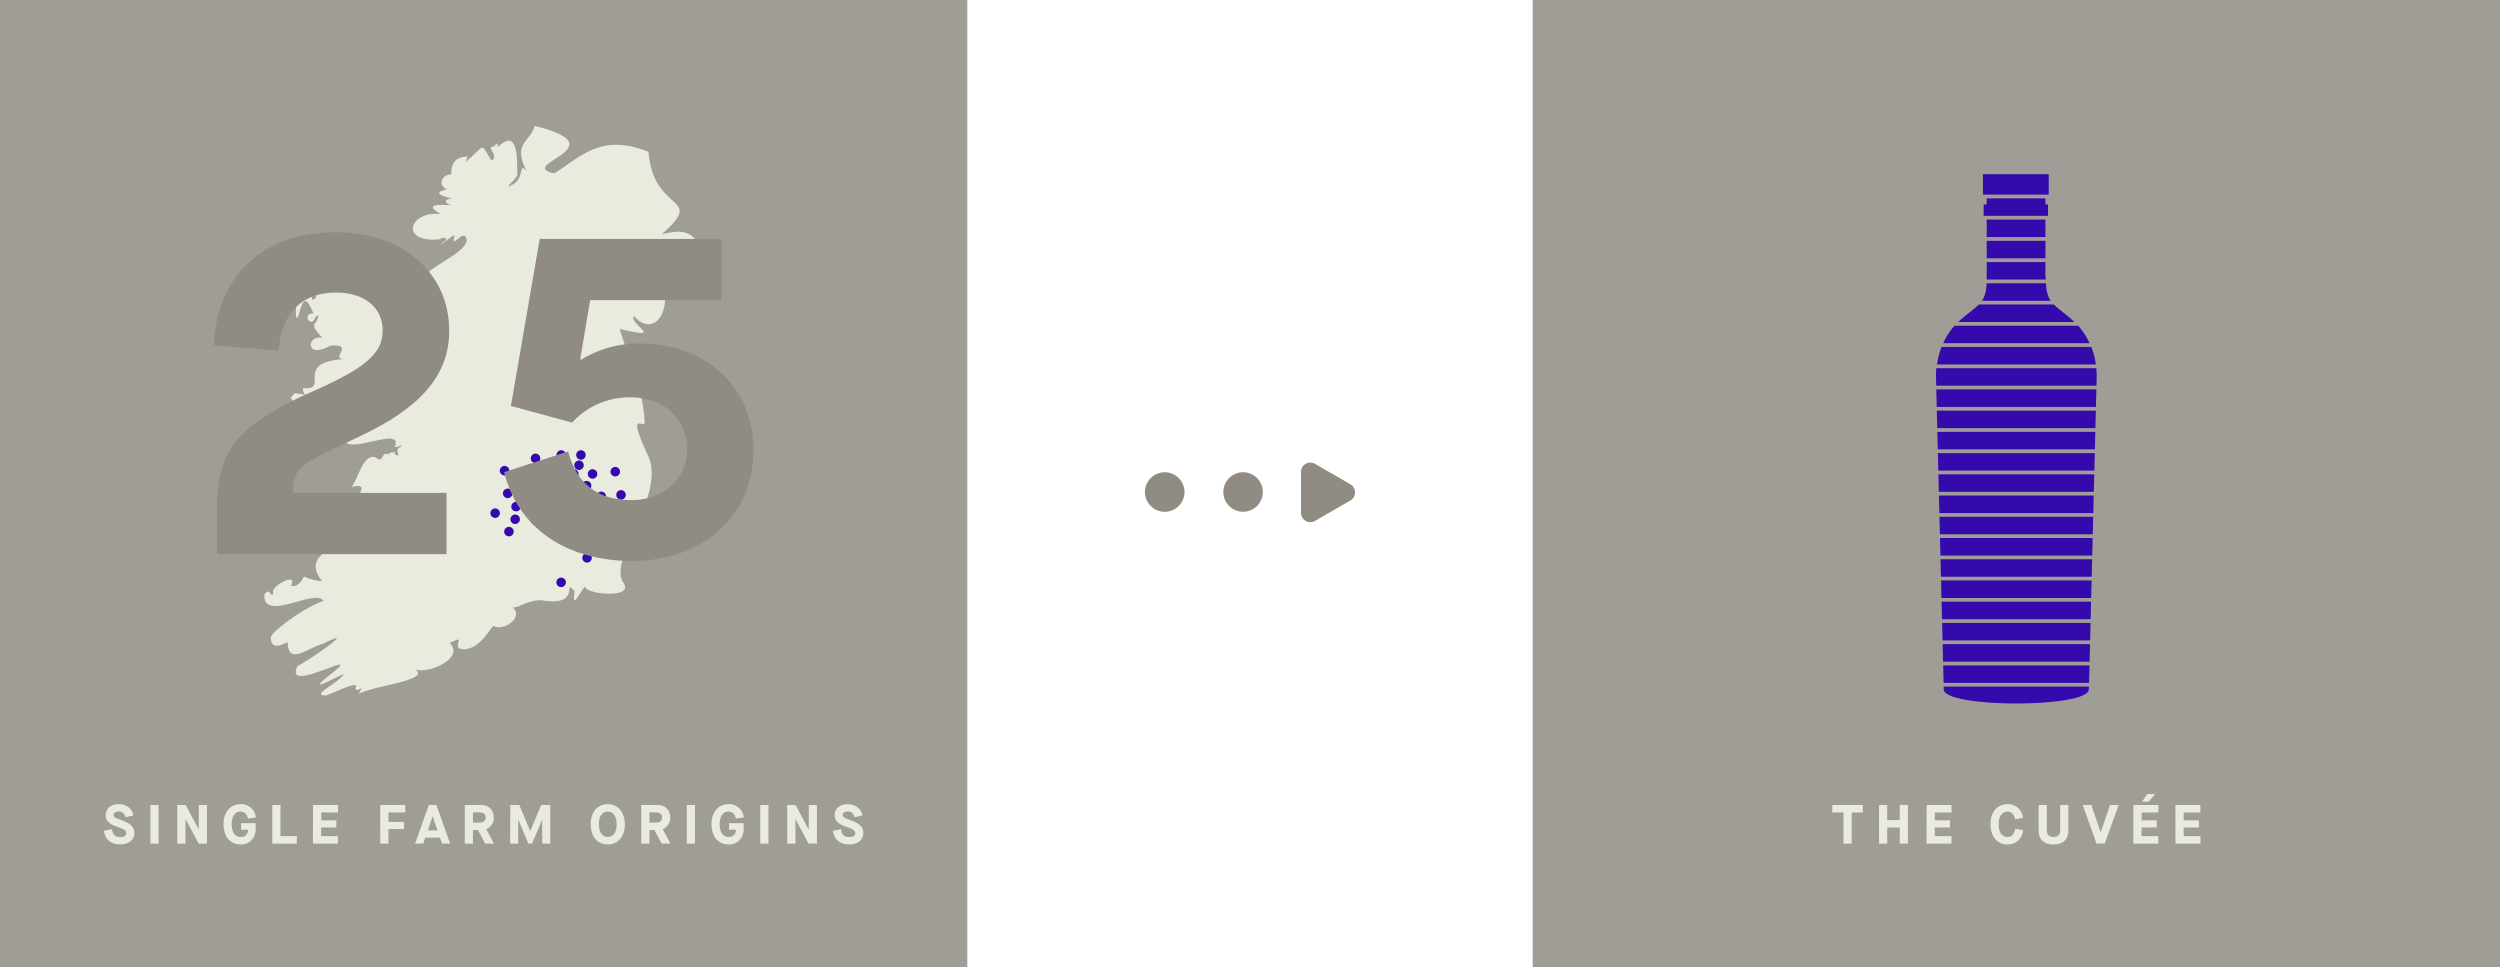 <svg xmlns="http://www.w3.org/2000/svg" width="388.06mm" height="150.15mm" viewBox="0 0 1100 425.62">
  <defs>
    <style>
      .cls-1 {
        isolation: isolate;
      }

      .cls-2 {
        fill: #918c83;
      }

      .cls-3 {
        fill: #a09d96;
      }

      .cls-4 {
        fill: #eaebdf;
      }

      .cls-5 {
        fill: #3509ad;
      }

      .cls-6 {
        mix-blend-mode: multiply;
      }

      .cls-7 {
        fill: #350aad;
      }
    </style>
  </defs>
  <g class="cls-1">
    <g id="Layer_1" data-name="Layer 1">
      <g>
        <g>
          <path class="cls-2" d="M594.17,220.21l-15.57,9a4.11,4.11,0,0,1-6.16-3.56v-18a4.11,4.11,0,0,1,6.16-3.56l15.57,9A4.1,4.1,0,0,1,594.17,220.21Z"/>
          <g>
            <path class="cls-2" d="M581.44,225.2a8.78,8.78,0,0,1-6.16-2.56,10.92,10.92,0,0,1-1.07-1.33,9.77,9.77,0,0,1-.8-1.5,10.72,10.72,0,0,1-.49-1.61,8.31,8.31,0,0,1-.17-1.7,7.88,7.88,0,0,1,.17-1.69,10.42,10.42,0,0,1,.49-1.64,9.77,9.77,0,0,1,.8-1.5,10.09,10.09,0,0,1,1.07-1.32,7.52,7.52,0,0,1,2.85-1.87,7.75,7.75,0,0,1,1.61-.52,9.65,9.65,0,0,1,3.39,0,8.74,8.74,0,0,1,1.65.52,11.7,11.7,0,0,1,1.49.77,10.64,10.64,0,0,1,1.33,1.1,8.07,8.07,0,0,1,1.06,1.32,9,9,0,0,1,.81,1.5,7.4,7.4,0,0,1,.48,1.64,7.88,7.88,0,0,1,.18,1.69,8.33,8.33,0,0,1-.18,1.7,7.47,7.47,0,0,1-.48,1.61,9,9,0,0,1-.81,1.5,8.6,8.6,0,0,1-1.06,1.33,10.55,10.55,0,0,1-1.33,1.09,11.94,11.94,0,0,1-1.49.8,11.46,11.46,0,0,1-1.65.49A7.88,7.88,0,0,1,581.44,225.2Z"/>
            <path class="cls-2" d="M538.27,216.5a8.71,8.71,0,0,1,8.69-8.71h0a8.7,8.7,0,0,1,8.69,8.71h0a8.68,8.68,0,0,1-8.69,8.67h0A8.68,8.68,0,0,1,538.27,216.5Z"/>
            <path class="cls-2" d="M512.46,225.2a8.31,8.31,0,0,1-1.69-.18,8.51,8.51,0,0,1-3.11-1.29,8.71,8.71,0,0,1-2.42-2.42,9,9,0,0,1-.81-1.5,9.65,9.65,0,0,1-.48-1.61,8.33,8.33,0,0,1-.18-1.7,7.88,7.88,0,0,1,.18-1.69,9.45,9.45,0,0,1,.48-1.64,9,9,0,0,1,.81-1.5,8.23,8.23,0,0,1,1.09-1.32,8.84,8.84,0,0,1,1.33-1.1,10,10,0,0,1,1.49-.77,7.84,7.84,0,0,1,1.62-.52,9,9,0,0,1,3.39,0,7.47,7.47,0,0,1,1.64.52,9.63,9.63,0,0,1,1.5.77,8.29,8.29,0,0,1,1.32,1.1,7.73,7.73,0,0,1,1.09,1.32,8.88,8.88,0,0,1,.78,1.5,8,8,0,0,1,.52,1.64,8.57,8.57,0,0,1,.17,1.69,9.07,9.07,0,0,1-.17,1.7,8.18,8.18,0,0,1-.52,1.61,7.71,7.71,0,0,1-.8,1.5,8.66,8.66,0,0,1-1.07,1.33,8.23,8.23,0,0,1-1.32,1.09,9.77,9.77,0,0,1-1.5.8,9.46,9.46,0,0,1-1.64.49A8,8,0,0,1,512.46,225.2Z"/>
          </g>
        </g>
        <g>
          <g>
            <rect class="cls-3" width="425.62" height="425.62"/>
            <g>
              <path class="cls-4" d="M309.31,113.6c-2.82-13.82-10.57-12.24-18.07-10.56,19.61-17.51-3.67-8.52-5.92-36.23-21.26-8.66-30.56,2.92-41.5,9.48-17.39-3.85,29.36-11.49-8.59-20.9-1.67,7.11-10,7.23-3.55,19.84-3.69-4-.6,2.5-5.78,5.82-6.14,3.25,2.63-3,1.8-4.81-.7.87,2.06-22.14-8.61-11.52-.17,6.72.87-5.21-1.61-.29-4.39-.06,2.6,4.16-1.25,6.23-4.95-7.92-2.39-7.1-10.41-.22-1.54,2-.57-.62.09-1.56-5.83,0-7.51,3.39-7.35,7.88-2.8-.35-7,3.71-2,6.64-7.51,1.4-.28,3.42,2.2,3.87-3,.43-3.71,1.87-.41,3-5.47-.2-12-.61-4.47,3.91-13.82-1.58-18.4,12.82-.43,11.14,1.25-1.39,4.92-.51,1.4,1.35-4,4,3.44-2.72,5.21-3.26-1.92,6.88,2.61-1.34,4.75.62,5,7.13-27.94,17.28-15.15,20.17-3.68.93,8,4.18-2.1,3,7.07,10.84-8.85-4.24-17.1.07-1.29,4.81-4.08,8.43-5.35,3.31-.39-7.4-28.86-10.68-26,.36-4.89,4,2.61-5.74-6.22-3.85-3.43,1.56-3.5,20.93-.77,9,1.89-6.25,3.48-3.58,5.82,1.85-5.7-.13-.82,6.94.73,1.74,3-3.08.19,2.91-.2,2.66-1.51,2.07,4.48,7.21,3.32,6.36-6.89-1.63-7.82,9.8,3.67,3.33,10.92-.55-.31,5.61,5.67,6-22.3,1.46-5.52,13.86-17.83,12.74-.13,4.54,4.83,3.08-3.66,2.26-1.33,2.21-3.75,1.42,2.68,5.92-3.76,4.72-7,2.82,3,6.56,2.72,1.66,2.74-5.63,3.89-.61,5.44-2.22,1.94.53-.5,2.5.63,9.7,12.11-6.64,9,1.1,2,.27,5-1.38,2.43.55-2,.63-1.44,10.69,1.41,3-1.39,10.05,26.06-5.54,22.22,4.42,1.18,1,3.34-1.63,2.64.21-3.86,1.09,1.4,5.41-3,3.05,2.17-1.41-1.61-.46-2.46-.38.1.91,2.44,1.6.48.82-4.16-2.36-2.22,4.36-6.08,1.12-5.61-2.06-7.69,9.35-10.61,12.93,17.2-4.05-22.74,26.55-15,23.33,16.28-7.22,16.54-1.48,26.53-3.57,12.06-14,1.75-6.33,13.75-4.39-5,6.55-53.23,7.81-38.25,26.18-5.64-.6-8-2.12-8-2.12s-2.3,5.2-5.71,4.06c3.38-6.52-9.9.56-7.74,3.46-1.47,2.33-1.22-3.23-4,.42-.81,12.61,22.51-3,26,2.79-11,4.12-23.15,14.28-23.14,15.92s-.1,6.3,7.37,2.22c.2,10.8,9.17,2.26,15.35.82,18.63-9.31-10.38,10.06-10.92,9.62-7.4,14.11,34-11.1,12.71,5.12-10.81,9,11.62-4.72,6.86-.57-2.51,3.36-13.37,8.29-7.81,8.5.39,1.06,16.87-8.34,13.56-2.86,1.95,1.86,4.49-3.52,1.49,2.18,6.87-3.78,31.53-5.84,25.08-10.7,5.76,2,21.78-5.1,15-11.66,8.53-4.68-.33,2.77,6.12,2.7,8,.11,13-12,13.33-10.11,5.18,2.23,13.18-4.57,8.19-8.29,2.87.29,7.48-3.62,12.86-3.11,18.32,3,8.64-10.51,14.42-4-1.25,9.42,2.17-.1,5.53-3.12-6,3.82,20.72,7.23,16.23-.18-7.86-10.35,17.28-36.24,11.23-54.92-11.68-24.94-.75-10.84-2.23-17.16-.47-12.65-7.21-27.86-10.93-40.09,21.34,5.29,3.42-2.27,6.35-5.65,6.33,7.67,13.69,2.48,13.67-8,20.63-2,7.84-11.1,6.63-23C309,108.48,303,136.49,309.31,113.6Z"/>
              <g>
                <circle class="cls-4" cx="224.1" cy="194.51" r="1.64"/>
                <path class="cls-4" d="M224.1,196.6a2.09,2.09,0,1,1,2.09-2.09A2.1,2.1,0,0,1,224.1,196.6Zm0-3.29a1.2,1.2,0,1,0,1.2,1.2A1.19,1.19,0,0,0,224.1,193.31Z"/>
              </g>
              <g>
                <circle class="cls-4" cx="235.88" cy="196.86" r="1.64"/>
                <path class="cls-4" d="M235.88,199a2.09,2.09,0,1,1,2.09-2.09A2.1,2.1,0,0,1,235.88,199Zm0-3.29a1.2,1.2,0,1,0,1.2,1.2A1.19,1.19,0,0,0,235.88,195.66Z"/>
              </g>
              <g>
                <circle class="cls-5" cx="235.63" cy="201.68" r="1.64"/>
                <path class="cls-5" d="M235.63,203.77a2.09,2.09,0,1,1,2.09-2.09A2.09,2.09,0,0,1,235.63,203.77Zm0-3.28a1.2,1.2,0,1,0,1.19,1.19A1.19,1.19,0,0,0,235.63,200.49Z"/>
              </g>
              <g>
                <circle class="cls-5" cx="246.94" cy="200.19" r="1.64"/>
                <path class="cls-5" d="M246.94,202.28a2.09,2.09,0,1,1,2.09-2.09A2.1,2.1,0,0,1,246.94,202.28Zm0-3.29a1.2,1.2,0,1,0,1.2,1.2A1.19,1.19,0,0,0,246.94,199Z"/>
              </g>
              <g>
                <circle class="cls-5" cx="255.6" cy="200.19" r="1.64"/>
                <path class="cls-5" d="M255.6,202.28a2.09,2.09,0,1,1,2.1-2.09A2.1,2.1,0,0,1,255.6,202.28Zm0-3.29a1.2,1.2,0,1,0,1.2,1.2A1.2,1.2,0,0,0,255.6,199Z"/>
              </g>
              <g>
                <circle class="cls-5" cx="260.71" cy="208.54" r="1.64"/>
                <path class="cls-5" d="M260.71,210.63a2.09,2.09,0,1,1,2.09-2.09A2.09,2.09,0,0,1,260.71,210.63Zm0-3.28a1.2,1.2,0,1,0,1.19,1.19A1.2,1.2,0,0,0,260.71,207.35Z"/>
              </g>
              <g>
                <circle class="cls-5" cx="270.72" cy="207.54" r="1.64"/>
                <path class="cls-5" d="M270.72,209.63a2.09,2.09,0,1,1,2.09-2.09A2.09,2.09,0,0,1,270.72,209.63Zm0-3.29a1.2,1.2,0,1,0,1.19,1.2A1.2,1.2,0,0,0,270.72,206.34Z"/>
              </g>
              <g>
                <circle class="cls-5" cx="254.77" cy="204.7" r="1.64"/>
                <path class="cls-5" d="M254.77,206.79a2.09,2.09,0,1,1,2.09-2.09A2.1,2.1,0,0,1,254.77,206.79Zm0-3.29a1.2,1.2,0,1,0,1.2,1.2A1.19,1.19,0,0,0,254.77,203.5Z"/>
              </g>
              <g>
                <circle class="cls-5" cx="246.57" cy="204.4" r="1.64"/>
                <path class="cls-5" d="M246.57,206.49a2.09,2.09,0,1,1,2.09-2.09A2.1,2.1,0,0,1,246.57,206.49Zm0-3.29a1.2,1.2,0,1,0,0,2.39,1.2,1.2,0,0,0,0-2.39Z"/>
              </g>
              <g>
                <circle class="cls-5" cx="239.86" cy="207.11" r="1.64"/>
                <path class="cls-5" d="M239.86,209.2a2.09,2.09,0,1,1,2.09-2.09A2.08,2.08,0,0,1,239.86,209.2Zm0-3.28a1.2,1.2,0,1,0,1.19,1.19A1.19,1.19,0,0,0,239.86,205.92Z"/>
              </g>
              <g>
                <circle class="cls-5" cx="232.86" cy="206.51" r="1.64"/>
                <path class="cls-5" d="M232.86,208.6a2.09,2.09,0,1,1,2.1-2.09A2.1,2.1,0,0,1,232.86,208.6Zm0-3.29a1.2,1.2,0,1,0,1.2,1.2A1.2,1.2,0,0,0,232.86,205.31Z"/>
              </g>
              <g>
                <circle class="cls-5" cx="221.97" cy="207.11" r="1.64"/>
                <path class="cls-5" d="M222,209.2a2.09,2.09,0,1,1,2.09-2.09A2.09,2.09,0,0,1,222,209.2Zm0-3.28a1.2,1.2,0,0,0,0,2.39,1.2,1.2,0,1,0,0-2.39Z"/>
              </g>
              <g>
                <circle class="cls-5" cx="229.04" cy="211.56" r="1.64"/>
                <path class="cls-5" d="M229,213.64a2.09,2.09,0,1,1,2.09-2.08A2.09,2.09,0,0,1,229,213.64Zm0-3.28a1.2,1.2,0,1,0,1.2,1.2A1.19,1.19,0,0,0,229,210.36Z"/>
              </g>
              <g>
                <circle class="cls-5" cx="231.22" cy="217.08" r="1.64"/>
                <path class="cls-5" d="M231.22,219.17a2.09,2.09,0,1,1,2.09-2.09A2.1,2.1,0,0,1,231.22,219.17Zm0-3.28a1.2,1.2,0,0,0,0,2.39,1.2,1.2,0,1,0,0-2.39Z"/>
              </g>
              <g>
                <circle class="cls-5" cx="223.39" cy="217.08" r="1.64"/>
                <path class="cls-5" d="M223.39,219.17a2.09,2.09,0,1,1,2.09-2.09A2.1,2.1,0,0,1,223.39,219.17Zm0-3.28a1.2,1.2,0,1,0,1.19,1.19A1.19,1.19,0,0,0,223.39,215.89Z"/>
              </g>
              <g>
                <circle class="cls-5" cx="217.86" cy="225.79" r="1.64"/>
                <path class="cls-5" d="M217.86,227.88a2.09,2.09,0,1,1,2.09-2.09A2.09,2.09,0,0,1,217.86,227.88Zm0-3.29a1.2,1.2,0,1,0,1.19,1.2A1.2,1.2,0,0,0,217.86,224.59Z"/>
              </g>
              <g>
                <circle class="cls-5" cx="226.67" cy="228.48" r="1.64"/>
                <path class="cls-5" d="M226.67,230.57a2.09,2.09,0,1,1,2.09-2.09A2.1,2.1,0,0,1,226.67,230.57Zm0-3.29a1.2,1.2,0,1,0,1.2,1.2A1.19,1.19,0,0,0,226.67,227.28Z"/>
              </g>
              <g>
                <circle class="cls-5" cx="227.06" cy="222.91" r="1.64"/>
                <path class="cls-5" d="M227.06,225a2.09,2.09,0,1,1,2.09-2.09A2.08,2.08,0,0,1,227.06,225Zm0-3.28a1.2,1.2,0,1,0,1.19,1.19A1.19,1.19,0,0,0,227.06,221.72Z"/>
              </g>
              <g>
                <circle class="cls-5" cx="223.94" cy="233.88" r="1.64"/>
                <path class="cls-5" d="M223.94,236a2.09,2.09,0,1,1,2.09-2.09A2.1,2.1,0,0,1,223.94,236Zm0-3.29a1.2,1.2,0,1,0,1.19,1.2A1.2,1.2,0,0,0,223.94,232.68Z"/>
              </g>
              <g>
                <circle class="cls-5" cx="235.88" cy="229.08" r="1.64"/>
                <path class="cls-5" d="M235.88,231.16a2.09,2.09,0,1,1,2.09-2.09A2.09,2.09,0,0,1,235.88,231.16Zm0-3.28a1.2,1.2,0,1,0,1.2,1.19A1.19,1.19,0,0,0,235.88,227.88Z"/>
              </g>
              <g>
                <circle class="cls-5" cx="237.97" cy="221.54" r="1.64"/>
                <path class="cls-5" d="M238,223.62a2.09,2.09,0,1,1,2.09-2.08A2.09,2.09,0,0,1,238,223.62Zm0-3.28a1.2,1.2,0,1,0,1.2,1.2A1.19,1.19,0,0,0,238,220.34Z"/>
              </g>
              <g>
                <circle class="cls-5" cx="238.42" cy="216.76" r="1.64"/>
                <path class="cls-5" d="M238.42,218.85a2.09,2.09,0,1,1,2.09-2.09A2.1,2.1,0,0,1,238.42,218.85Zm0-3.29a1.2,1.2,0,1,0,0,2.39,1.2,1.2,0,0,0,0-2.39Z"/>
              </g>
              <g>
                <circle class="cls-5" cx="241.56" cy="212.7" r="1.64"/>
                <path class="cls-5" d="M241.55,214.79a2.09,2.09,0,1,1,2.1-2.09A2.1,2.1,0,0,1,241.55,214.79Zm0-3.28a1.2,1.2,0,1,0,1.2,1.19A1.19,1.19,0,0,0,241.55,211.51Z"/>
              </g>
              <g>
                <circle class="cls-5" cx="252.47" cy="208.54" r="1.64"/>
                <path class="cls-5" d="M252.47,210.63a2.09,2.09,0,1,1,2.09-2.09A2.09,2.09,0,0,1,252.47,210.63Zm0-3.28a1.2,1.2,0,1,0,1.2,1.19A1.19,1.19,0,0,0,252.47,207.35Z"/>
              </g>
              <g>
                <circle class="cls-5" cx="248.75" cy="212.11" r="1.64"/>
                <path class="cls-5" d="M248.75,214.2a2.09,2.09,0,1,1,2.09-2.09A2.1,2.1,0,0,1,248.75,214.2Zm0-3.29a1.2,1.2,0,1,0,1.2,1.2A1.19,1.19,0,0,0,248.75,210.91Z"/>
              </g>
              <g>
                <circle class="cls-5" cx="245.14" cy="216.76" r="1.64"/>
                <path class="cls-5" d="M245.14,218.85a2.09,2.09,0,1,1,2.09-2.09A2.1,2.1,0,0,1,245.14,218.85Zm0-3.29a1.2,1.2,0,1,0,1.2,1.2A1.19,1.19,0,0,0,245.14,215.56Z"/>
              </g>
              <g>
                <circle class="cls-5" cx="254.45" cy="217.48" r="1.64"/>
                <path class="cls-5" d="M254.45,219.57a2.09,2.09,0,1,1,2.09-2.09A2.1,2.1,0,0,1,254.45,219.57Zm0-3.29a1.2,1.2,0,1,0,0,2.39,1.2,1.2,0,0,0,0-2.39Z"/>
              </g>
              <g>
                <circle class="cls-5" cx="258.11" cy="213.69" r="1.64"/>
                <path class="cls-5" d="M258.11,215.78a2.09,2.09,0,1,1,2.09-2.09A2.1,2.1,0,0,1,258.11,215.78Zm0-3.28a1.2,1.2,0,0,0,0,2.39,1.2,1.2,0,1,0,0-2.39Z"/>
              </g>
              <g>
                <circle class="cls-5" cx="264.55" cy="218.4" r="1.64"/>
                <path class="cls-5" d="M264.55,220.49a2.09,2.09,0,1,1,2.09-2.09A2.1,2.1,0,0,1,264.55,220.49Zm0-3.29a1.2,1.2,0,1,0,1.19,1.2A1.2,1.2,0,0,0,264.55,217.2Z"/>
              </g>
              <g>
                <circle class="cls-5" cx="257.97" cy="221.54" r="1.64"/>
                <path class="cls-5" d="M258,223.62a2.09,2.09,0,1,1,2.1-2.08A2.09,2.09,0,0,1,258,223.62Zm0-3.28a1.2,1.2,0,1,0,1.2,1.2A1.2,1.2,0,0,0,258,220.34Z"/>
              </g>
              <g>
                <circle class="cls-5" cx="250.4" cy="223.47" r="1.64"/>
                <path class="cls-5" d="M250.4,225.56a2.09,2.09,0,1,1,2.09-2.09A2.1,2.1,0,0,1,250.4,225.56Zm0-3.29a1.2,1.2,0,1,0,1.19,1.2A1.2,1.2,0,0,0,250.4,222.27Z"/>
              </g>
              <g>
                <circle class="cls-5" cx="242.41" cy="225.62" r="1.64"/>
                <path class="cls-5" d="M242.41,227.71a2.09,2.09,0,1,1,2.09-2.09A2.1,2.1,0,0,1,242.41,227.71Zm0-3.29a1.2,1.2,0,1,0,1.19,1.2A1.19,1.19,0,0,0,242.41,224.42Z"/>
              </g>
              <g>
                <circle class="cls-5" cx="242.93" cy="231.76" r="1.64"/>
                <path class="cls-5" d="M242.93,233.86a2.09,2.09,0,1,1,2.09-2.09A2.1,2.1,0,0,1,242.93,233.86Zm0-3.29a1.2,1.2,0,1,0,1.2,1.2A1.19,1.19,0,0,0,242.93,230.57Z"/>
              </g>
              <g>
                <circle class="cls-5" cx="252.81" cy="235.52" r="1.64"/>
                <path class="cls-5" d="M252.81,237.61a2.09,2.09,0,1,1,2.09-2.09A2.08,2.08,0,0,1,252.81,237.61Zm0-3.28a1.2,1.2,0,1,0,1.19,1.19A1.19,1.19,0,0,0,252.81,234.33Z"/>
              </g>
              <g>
                <circle class="cls-5" cx="263.16" cy="234.58" r="1.64"/>
                <path class="cls-5" d="M263.16,236.67a2.09,2.09,0,1,1,2.09-2.09A2.1,2.1,0,0,1,263.16,236.67Zm0-3.29a1.2,1.2,0,1,0,1.2,1.2A1.19,1.19,0,0,0,263.16,233.38Z"/>
              </g>
              <g>
                <circle class="cls-5" cx="262.9" cy="225.35" r="1.64"/>
                <path class="cls-5" d="M262.9,227.44a2.09,2.09,0,1,1,2.09-2.09A2.1,2.1,0,0,1,262.9,227.44Zm0-3.29a1.2,1.2,0,1,0,1.2,1.2A1.19,1.19,0,0,0,262.9,224.15Z"/>
              </g>
              <g>
                <circle class="cls-5" cx="251.81" cy="227.91" r="1.64"/>
                <path class="cls-5" d="M251.81,230a2.09,2.09,0,1,1,2.09-2.09A2.09,2.09,0,0,1,251.81,230Zm0-3.29a1.2,1.2,0,1,0,1.19,1.2A1.2,1.2,0,0,0,251.81,226.71Z"/>
              </g>
              <g>
                <circle class="cls-5" cx="273.25" cy="228.48" r="1.64"/>
                <path class="cls-5" d="M273.25,230.57a2.09,2.09,0,1,1,2.09-2.09A2.1,2.1,0,0,1,273.25,230.57Zm0-3.29a1.2,1.2,0,1,0,1.2,1.2A1.19,1.19,0,0,0,273.25,227.28Z"/>
              </g>
              <g>
                <circle class="cls-5" cx="258.31" cy="245.45" r="1.64"/>
                <path class="cls-5" d="M258.31,247.54a2.09,2.09,0,1,1,2.09-2.09A2.1,2.1,0,0,1,258.31,247.54Zm0-3.29a1.2,1.2,0,1,0,0,2.39,1.2,1.2,0,0,0,0-2.39Z"/>
              </g>
              <g>
                <circle class="cls-5" cx="246.9" cy="256.24" r="1.64"/>
                <path class="cls-5" d="M246.9,258.33a2.09,2.09,0,1,1,2.09-2.09A2.09,2.09,0,0,1,246.9,258.33Zm0-3.29a1.2,1.2,0,1,0,0,2.39,1.2,1.2,0,0,0,0-2.39Z"/>
              </g>
              <g>
                <circle class="cls-5" cx="273.25" cy="217.76" r="1.64"/>
                <path class="cls-5" d="M273.25,219.84a2.09,2.09,0,1,1,2.09-2.08A2.09,2.09,0,0,1,273.25,219.84Zm0-3.28a1.2,1.2,0,1,0,1.2,1.2A1.19,1.19,0,0,0,273.25,216.56Z"/>
              </g>
            </g>
            <g class="cls-6">
              <path class="cls-2" d="M128.93,216.87h67.54v26.94h-101V223c0-12.87,2.77-22.18,8.71-29.31,6.54-7.73,17.43-14.46,33.67-21.59,23.18-10.3,30.51-16.64,30.51-26.74,0-9.91-7.93-16.64-20.41-16.64-15.05,0-24.16,8.92-25.35,25.55L94.07,151.9c1.39-31.09,22-49.71,53.87-49.71,29.32,0,49.72,18,49.72,43.37,0,19.81-13.07,34.07-39.22,46.35-21.39,10.1-24.36,11.69-27.13,15.25C129.53,209.74,128.93,212.12,128.93,216.87Z"/>
              <path class="cls-2" d="M221.83,207.76,250,198.64c3.57,13.67,12.48,21.4,27.93,21.4,14.06,0,24.36-9.51,24.36-22.19,0-13.66-10.3-23-24.56-23a34.07,34.07,0,0,0-26,11.09l-26.93-7.33,12.67-73.48h80V132.1H259.66l-4.36,26,.39.19a48,48,0,0,1,26.15-7.13c29.31,0,49.71,19.81,49.71,46.74,0,29.32-22.18,48.93-53.67,48.93C250.74,246.78,228.36,233.7,221.83,207.76Z"/>
            </g>
            <g>
              <path class="cls-4" d="M45.71,365.58l3.52-.75c.43,2.52,1.45,3.5,3.71,3.5,1.68,0,2.63-.61,2.63-1.68s-.83-1.8-3.64-2.74c-4-1.34-5.45-2.78-5.45-5.28,0-2.84,2.36-4.81,5.76-4.81s5.93,2,6.46,5l-3.5.75c-.46-1.72-1.41-2.53-3-2.53-1.34,0-2.21.61-2.21,1.56s.73,1.36,3.25,2.21c4.23,1.46,5.88,3.09,5.88,5.83,0,2.94-2.52,4.91-6.26,4.91C48.84,371.56,46.31,369.47,45.71,365.58Z"/>
              <path class="cls-4" d="M66.17,354.19h3.6v17h-3.6Z"/>
              <path class="cls-4" d="M78,354.19H81.7L87.46,365h0V354.19h3.6v17H87.41l-5.76-10.81H81.6v10.81H78Z"/>
              <path class="cls-4" d="M98.35,362.69c0-5.37,3-8.87,7.51-8.87a6.53,6.53,0,0,1,6.71,5.83l-3.5.56c-.37-1.94-1.53-3.11-3.21-3.11-2.45,0-3.91,2.09-3.91,5.59s1.46,5.59,3.94,5.59a2.94,2.94,0,0,0,3.2-3.18h-3v-2.89h6.43v2.3c0,4.25-2.62,7.05-6.63,7.05C101.29,371.56,98.35,368.08,98.35,362.69Z"/>
              <path class="cls-4" d="M119.81,354.19h3.6v13.7h7.19v3.3H119.81Z"/>
              <path class="cls-4" d="M137.73,354.19h11v3.3h-7.36v3.45H148v3.16h-6.7v3.79h7.38v3.3h-11Z"/>
              <path class="cls-4" d="M167.29,354.19h11v3.3h-7.37v4.15h6.85v3.16h-6.85v6.39h-3.59Z"/>
              <path class="cls-4" d="M193.61,368.55H187.1l-.9,2.64h-3.58l6.08-17H192l6.07,17h-3.56Zm-1.1-3.16-2.13-6.27h0l-2.14,6.27Z"/>
              <path class="cls-4" d="M217.35,371.19h-3.86l-3.2-6H208.1v6h-3.6v-17h6.92c3.6,0,5.81,2.09,5.81,5.49a5.16,5.16,0,0,1-3.32,5.12v0ZM211,361.94c1.72,0,2.65-.81,2.65-2.29s-.9-2.18-2.65-2.18H208.1v4.47Z"/>
              <path class="cls-4" d="M224.51,354.19h4l4.76,11.44h.05l4.79-11.44h4v17h-3.52V360.7h-.05l-4.44,10.49H232.5l-4.42-10.49H228v10.49h-3.52Z"/>
              <path class="cls-4" d="M259.9,362.69c0-5.37,3-8.87,7.5-8.87s7.53,3.5,7.53,8.87-3,8.87-7.53,8.87S259.9,368.06,259.9,362.69Zm11.44,0c0-3.5-1.51-5.59-3.94-5.59s-3.91,2.09-3.91,5.59,1.49,5.59,3.91,5.59S271.34,366.19,271.34,362.69Z"/>
              <path class="cls-4" d="M295,371.19h-3.87l-3.2-6h-2.19v6h-3.59v-17h6.92c3.6,0,5.81,2.09,5.81,5.49a5.16,5.16,0,0,1-3.33,5.12v0Zm-6.37-9.25c1.73,0,2.65-.81,2.65-2.29s-.9-2.18-2.65-2.18h-2.89v4.47Z"/>
              <path class="cls-4" d="M302.19,354.19h3.6v17h-3.6Z"/>
              <path class="cls-4" d="M313.06,362.69c0-5.37,3-8.87,7.5-8.87a6.52,6.52,0,0,1,6.71,5.83l-3.5.56c-.36-1.94-1.53-3.11-3.21-3.11-2.45,0-3.91,2.09-3.91,5.59s1.46,5.59,3.94,5.59a3,3,0,0,0,3.21-3.18h-3v-2.89h6.44v2.3c0,4.25-2.63,7.05-6.64,7.05C316,371.56,313.06,368.08,313.06,362.69Z"/>
              <path class="cls-4" d="M334.52,354.19h3.6v17h-3.6Z"/>
              <path class="cls-4" d="M346.36,354.19h3.69L355.81,365h.05V354.19h3.59v17h-3.69L350,360.38H350v10.81h-3.59Z"/>
              <path class="cls-4" d="M366.46,365.58l3.52-.75c.44,2.52,1.46,3.5,3.72,3.5,1.67,0,2.62-.61,2.62-1.68s-.82-1.8-3.64-2.74c-4-1.34-5.44-2.78-5.44-5.28,0-2.84,2.35-4.81,5.75-4.81s5.93,2,6.47,5l-3.5.75c-.46-1.72-1.41-2.53-3-2.53-1.33,0-2.21.61-2.21,1.56s.73,1.36,3.26,2.21c4.23,1.46,5.88,3.09,5.88,5.83,0,2.94-2.53,4.91-6.27,4.91C369.59,371.56,367.07,369.47,366.46,365.58Z"/>
            </g>
          </g>
          <g>
            <rect class="cls-3" x="674.38" width="425.62" height="425.62"/>
            <g>
              <path class="cls-4" d="M811.14,357.49h-4.93v-3.3h13.44v3.3h-4.91V371.2h-3.6Z"/>
              <path class="cls-4" d="M826.78,354.19h3.59v6.66h5.52v-6.66h3.59v17h-3.59v-7.08h-5.52v7.08h-3.59Z"/>
              <path class="cls-4" d="M847.73,354.19h10.95v3.3h-7.36v3.45H858v3.16h-6.71v3.79h7.39v3.31h-11Z"/>
              <path class="cls-4" d="M875.83,362.69c0-5.37,2.94-8.86,7.5-8.86a6.59,6.59,0,0,1,6.78,6.07l-3.52.58c-.36-2.16-1.53-3.38-3.26-3.38-2.45,0-3.91,2.09-3.91,5.59s1.46,5.59,3.91,5.59c1.8,0,3-1.26,3.31-3.65l3.52.61a6.66,6.66,0,0,1-6.83,6.32C878.77,371.56,875.83,368.06,875.83,362.69Z"/>
              <path class="cls-4" d="M897,365.58V354.19h3.6v11.15c0,2,1,2.94,2.94,2.94s2.94-.95,2.94-2.89v-11.2h3.6v11.39c0,3.77-2.43,6-6.54,6S897,369.35,897,365.58Z"/>
              <path class="cls-4" d="M916.4,354.19h3.79l4.13,12h0l4.1-12h3.82l-6.15,17h-3.62Z"/>
              <path class="cls-4" d="M938.69,354.19h11v3.3h-7.37v3.45H949v3.16h-6.71v3.79h7.39v3.31h-11Zm6.09-4.81h3.58l-3,3.35h-2.84Z"/>
              <path class="cls-4" d="M957.18,354.19h11v3.3h-7.36v3.45h6.7v3.16h-6.7v3.79h7.39v3.31h-11Z"/>
            </g>
            <g>
              <polygon class="cls-7" points="854.3 264.75 854.49 272.45 919.89 272.45 920.08 264.75 854.3 264.75"/>
              <polygon class="cls-7" points="854.53 274.09 854.72 281.79 919.66 281.79 919.85 274.09 854.53 274.09"/>
              <polygon class="cls-7" points="854.06 255.41 854.26 263.11 920.12 263.11 920.32 255.41 854.06 255.41"/>
              <polygon class="cls-7" points="853.6 236.73 853.79 244.43 920.59 244.43 920.78 236.73 853.6 236.73"/>
              <polygon class="cls-7" points="853.83 246.07 854.02 253.76 920.36 253.76 920.55 246.07 853.83 246.07"/>
              <rect class="cls-7" x="872.51" y="76.66" width="28.93" height="8.97"/>
              <polygon class="cls-7" points="874.15 87.28 874.15 89.95 872.81 89.95 872.81 94.97 901.13 94.97 901.13 89.95 899.99 89.95 899.99 87.28 874.15 87.28"/>
              <path class="cls-7" d="M861.64,141.68h51.1c-3.8-3.62-6.9-5.48-9.06-7.7h-33C868.54,136.2,865.44,138.06,861.64,141.68Z"/>
              <polygon class="cls-7" points="853.37 227.39 853.56 235.08 920.82 235.08 921.01 227.39 853.37 227.39"/>
              <polygon class="cls-7" points="919.19 300.47 919.38 292.77 855 292.77 855.19 300.47 919.19 300.47"/>
              <path class="cls-7" d="M851.85,166.39l.08,3.31h70.52l.08-3.31a30.6,30.6,0,0,0-.17-4.39H852A28.88,28.88,0,0,0,851.85,166.39Z"/>
              <polygon class="cls-7" points="854.76 283.43 854.95 291.13 919.43 291.13 919.62 283.43 854.76 283.43"/>
              <polygon class="cls-7" points="852.2 180.69 852.39 188.38 921.98 188.38 922.17 180.69 852.2 180.69"/>
              <path class="cls-7" d="M900,115.3H874.15V123h26a10.24,10.24,0,0,0-.18-1.75Z"/>
              <rect class="cls-7" x="874.15" y="105.96" width="25.84" height="7.7"/>
              <path class="cls-7" d="M874.12,124.64c-.12,3.57-.83,5.88-2.07,7.7h30.28c-1.24-1.82-2-4.13-2.07-7.7Z"/>
              <path class="cls-7" d="M860,143.32a29.74,29.74,0,0,0-5,7.7h64.4a29.74,29.74,0,0,0-5-7.7Z"/>
              <path class="cls-7" d="M855.23,302.11l0,1.23c.13,8.27,63.73,8.27,63.86,0l0-1.23Z"/>
              <rect class="cls-7" x="874.15" y="96.62" width="25.84" height="7.69"/>
              <polygon class="cls-7" points="852.43 190.03 852.63 197.72 921.75 197.72 921.94 190.03 852.43 190.03"/>
              <polygon class="cls-7" points="852.9 208.71 853.09 216.4 921.28 216.4 921.48 208.71 852.9 208.71"/>
              <polygon class="cls-7" points="852.67 199.37 852.86 207.06 921.52 207.06 921.71 199.37 852.67 199.37"/>
              <polygon class="cls-7" points="853.13 218.05 853.33 225.74 921.05 225.74 921.25 218.05 853.13 218.05"/>
              <path class="cls-7" d="M854.28,152.66a36.38,36.38,0,0,0-2,7.7h69.91a35.22,35.22,0,0,0-2-7.7Z"/>
              <polygon class="cls-7" points="851.97 171.34 852.16 179.04 922.22 179.04 922.41 171.34 851.97 171.34"/>
            </g>
          </g>
        </g>
      </g>
    </g>
  </g>
</svg>
